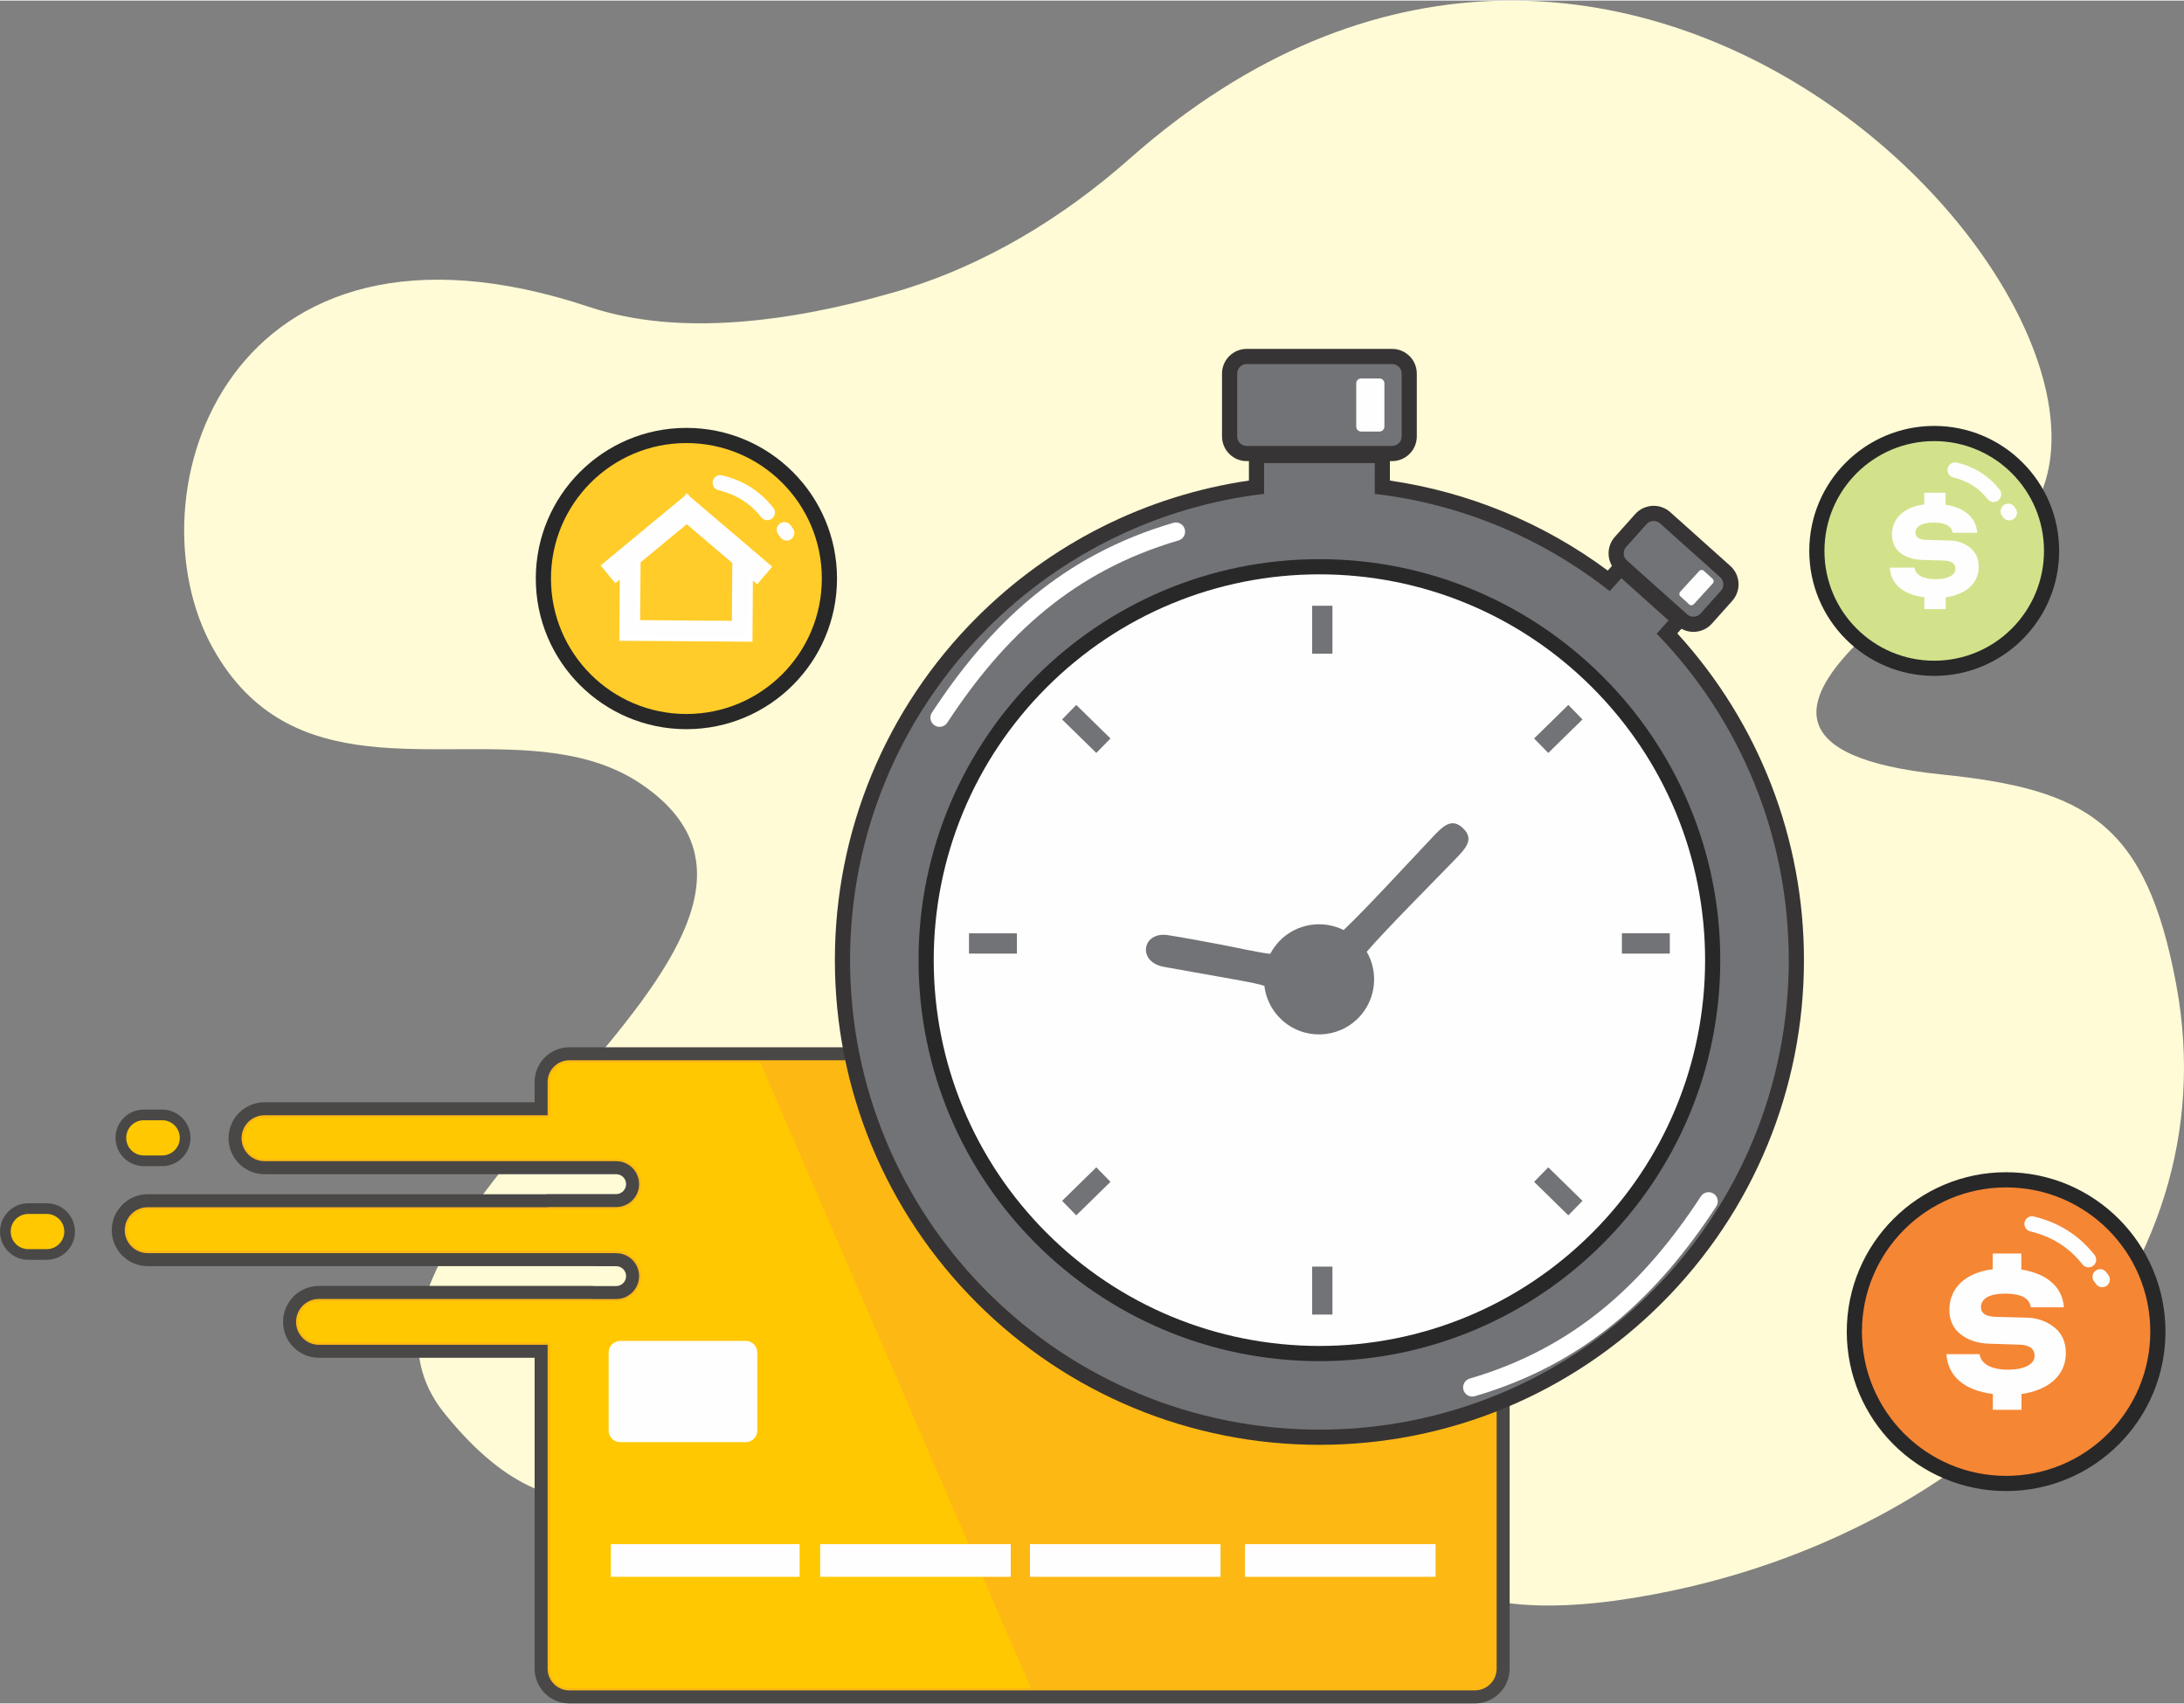 <?xml version="1.0" encoding="UTF-8"?>
<!DOCTYPE svg PUBLIC "-//W3C//DTD SVG 1.1//EN" "http://www.w3.org/Graphics/SVG/1.1/DTD/svg11.dtd">
<!-- Creator: CorelDRAW 2019 (64 Bit) -->
<svg xmlns="http://www.w3.org/2000/svg" xml:space="preserve" width="500px" height="390px" version="1.1" style="shape-rendering:geometricPrecision; text-rendering:geometricPrecision; image-rendering:optimizeQuality; fill-rule:evenodd; clip-rule:evenodd"
viewBox="0 0 500.88 390.42"
 xmlns:xlink="http://www.w3.org/1999/xlink">
 <rect x="0" y="0" width="500.88" height="390.42" fill="#808080" stroke="none"/>
 <defs>
  <style type="text/css">
   <![CDATA[
    .str0 {stroke:#494847;stroke-width:2.45;stroke-miterlimit:22.926}
    .str1 {stroke:#373435;stroke-width:0.38;stroke-miterlimit:22.926}
    .str3 {stroke:white;stroke-width:4.21;stroke-linecap:round;stroke-linejoin:round;stroke-miterlimit:22.926}
    .str2 {stroke:#FEFEFE;stroke-width:3.51;stroke-linecap:round;stroke-linejoin:round;stroke-miterlimit:22.926}
    .fil11 {fill:none}
    .fil5 {fill:none;fill-rule:nonzero}
    .fil9 {fill:#282829}
    .fil12 {fill:#373435}
    .fil2 {fill:#494847}
    .fil13 {fill:#727376}
    .fil16 {fill:#D2E28B}
    .fil10 {fill:#F58634}
    .fil7 {fill:#FEFEFE}
    .fil6 {fill:#FFC801}
    .fil14 {fill:#FFCC29}
    .fil0 {fill:#FFFBD6}
    .fil15 {fill:white}
    .fil1 {fill:#999999;fill-rule:nonzero}
    .fil3 {fill:#FDB813;fill-rule:nonzero}
    .fil8 {fill:#FEFEFE;fill-rule:nonzero}
    .fil4 {fill:#FFC801;fill-rule:nonzero}
   ]]>
  </style>
 </defs>
 <g id="Camada_x0020_1">
  <path class="fil0" d="M102.04 324.04c-35.72,-43.91 98.47,-108 45.1,-144.35 -5.9,-4.01 -12.54,-6.04 -19.56,-7.06 -27.54,-3.99 -61,7.59 -78.74,-24.12 -19.72,-35.22 3.48,-105.9 86.36,-78.25 20.63,6.88 46.4,3.37 69.87,-3.39 20.49,-5.89 38.74,-17.12 54.02,-30.63 111.44,-98.54 232.58,29.88 208.26,78.33 -4.2,8.36 -96.01,55.3 -22.08,62.86 33.17,3.4 46.94,11.04 53.84,48.24 12.7,68.34 -44.73,123.77 -115.07,138.79 -50.97,10.89 -66.29,-4.97 -68.1,-27.62 -6.73,-84.25 -65.44,-56.59 -117.42,-21.62 -48.55,32.68 -71.25,39.85 -96.48,8.82z"/>
  <path class="fil1" d="M125.69 266.09l-64.93 0c-2.91,0 -5.26,-2.35 -5.26,-5.26 0,-2.9 2.35,-5.26 5.26,-5.26l64.93 0 0 -7.64c0,-2.73 2.23,-4.97 4.97,-4.97l207.7 0c2.74,0 4.97,2.24 4.97,4.97l0 134.53c0,2.74 -2.23,4.97 -4.97,4.97l-207.7 0c-2.74,0 -4.97,-2.23 -4.97,-4.97l0 -74.26 -52.43 0c-2.91,0 -5.26,-2.36 -5.26,-5.26 0,-2.91 2.35,-5.26 5.26,-5.26l62.49 0c0.19,0 0.39,0.01 0.57,0.03l5.09 0c2.9,0 5.26,-2.36 5.26,-5.26 0,-2.91 -2.36,-5.26 -5.26,-5.26l-15.72 0 0 -0.01 -91.72 0c-2.9,0 -5.26,-2.35 -5.26,-5.26 0,-2.9 2.36,-5.26 5.26,-5.26l91.72 0 0 -0.04 15.72 0c2.9,0 5.26,-2.36 5.26,-5.26 0,-2.91 -2.36,-5.26 -5.26,-5.26l-15.72 0 0 -0.01z"/>
  <path class="fil1" d="M37.29 255.49c2.91,0 5.27,2.35 5.27,5.26 0,2.9 -2.36,5.26 -5.27,5.26l-4.22 0c-2.9,0 -5.26,-2.36 -5.26,-5.26 0,-2.91 2.36,-5.26 5.26,-5.26l4.22 0z"/>
  <path class="fil2" d="M122.61 252.59l0 -4.66c0,-4.38 3.57,-7.95 7.95,-7.95l207.71 0c4.38,0 7.95,3.57 7.95,7.95l0 134.53c0,4.38 -3.57,7.96 -7.95,7.96l-207.71 0c-4.38,0 -7.95,-3.58 -7.95,-7.96l0 -71.28 -49.45 0c-4.55,0 -8.24,-3.69 -8.24,-8.24 0,-4.55 3.69,-8.25 8.24,-8.25l62.49 0c0.24,0 0.48,0.01 0.72,0.04l4.94 0c1.26,0 2.28,-1.02 2.28,-2.28 0,-1.26 -1.02,-2.28 -2.28,-2.28l-107.44 -0.01c-4.55,0 -8.24,-3.69 -8.24,-8.24 0,-4.55 3.69,-8.24 8.24,-8.24l91.22 0c0.16,-0.03 0.33,-0.04 0.5,-0.04l15.72 0c1.26,0 2.28,-1.02 2.28,-2.28 0,-1.26 -1.02,-2.28 -2.28,-2.28l-80.65 0c-4.55,0 -8.24,-3.7 -8.24,-8.25 0,-4.55 3.69,-8.24 8.24,-8.24l61.95 0z"/>
  <path class="fil3" d="M125.59 266.09l-64.93 0c-2.9,0 -5.26,-2.35 -5.26,-5.26 0,-2.9 2.36,-5.26 5.26,-5.26l64.93 0 0 -7.64c0,-2.73 2.24,-4.97 4.97,-4.97l207.71 0c2.73,0 4.97,2.24 4.97,4.97l0 134.53c0,2.74 -2.24,4.97 -4.97,4.97l-207.71 0c-2.73,0 -4.97,-2.23 -4.97,-4.97l0 -74.26 -52.43 0c-2.9,0 -5.26,-2.36 -5.26,-5.26 0,-2.91 2.36,-5.26 5.26,-5.26l62.49 0c0.2,0 0.39,0.01 0.58,0.03l5.08 0c2.91,0 5.26,-2.36 5.26,-5.26 0,-2.91 -2.35,-5.26 -5.26,-5.26l-15.72 0 0 -0.01 -91.72 0c-2.9,0 -5.26,-2.35 -5.26,-5.26 0,-2.9 2.36,-5.26 5.26,-5.26l91.72 0 0 -0.04 15.72 0c2.91,0 5.26,-2.36 5.26,-5.26 0,-2.91 -2.35,-5.26 -5.26,-5.26l-15.72 0 0 -0.01z"/>
  <path class="fil4" d="M37.2 255.49c2.9,0 5.26,2.35 5.26,5.26 0,2.9 -2.36,5.26 -5.26,5.26l-4.22 0c-2.91,0 -5.26,-2.36 -5.26,-5.26 0,-2.91 2.35,-5.26 5.26,-5.26l4.22 0z"/>
  <path class="fil5 str0" d="M37.2 255.49c2.9,0 5.26,2.35 5.26,5.26 0,2.9 -2.36,5.26 -5.26,5.26l-4.22 0c-2.91,0 -5.26,-2.36 -5.26,-5.26 0,-2.91 2.35,-5.26 5.26,-5.26l4.22 0z"/>
  <path class="fil6" d="M125.79 277.12c-0.06,0.02 -0.13,0.04 -0.2,0.04l-91.72 0c-2.63,0 -4.76,2.13 -4.76,4.76 0,2.63 2.13,4.77 4.76,4.77l107.44 0c3.18,0 5.76,2.58 5.76,5.76 0,3.18 -2.58,5.76 -5.76,5.76l-5.08 0c-0.02,0 -0.04,-0.01 -0.06,-0.01 -0.17,-0.02 -0.34,-0.03 -0.52,-0.03l-62.49 0c-2.63,0 -4.76,2.14 -4.76,4.77 0,2.63 2.13,4.76 4.76,4.76l52.43 0c0.28,0 0.5,0.22 0.5,0.5l0 74.26c0,2.46 2.01,4.48 4.47,4.48l105.87 0 -10.61 -24.52c-1.91,-4.42 -3.82,-8.84 -5.74,-13.27l-45.72 -105.69 -43.8 0c-2.46,0 -4.47,2.01 -4.47,4.47l0 7.64c0,0.28 -0.22,0.5 -0.5,0.5l-64.93 0c-2.63,0 -4.76,2.13 -4.76,4.76 0,2.63 2.13,4.77 4.76,4.77l80.65 0c3.18,0 5.76,2.58 5.76,5.76 0,3.18 -2.58,5.76 -5.76,5.76l-15.52 0z"/>
  <polygon class="fil7" points="140.09,361.39 183.38,361.39 183.38,353.9 140.09,353.9 "/>
  <polygon class="fil7" points="188.1,361.39 231.81,361.39 231.81,353.9 188.1,353.9 "/>
  <polygon class="fil7" points="236.21,361.39 279.92,361.39 279.92,353.9 236.21,353.9 "/>
  <polygon class="fil7" points="285.53,361.39 329.24,361.39 329.24,353.9 285.53,353.9 "/>
  <path class="fil7" d="M171.03 307.3l-28.78 0c-1.46,0 -2.66,1.2 -2.66,2.66l0 17.9c0,1.47 1.2,2.66 2.66,2.66l28.78 0c1.46,0 2.65,-1.19 2.65,-2.66l0 -17.9c0,-1.46 -1.19,-2.66 -2.65,-2.66z"/>
  <path class="fil8" d="M287.6 292.05c2.58,0 4.99,0.71 7.04,1.96 2.05,-1.25 4.46,-1.96 7.04,-1.96 3.75,0 7.15,1.52 9.61,3.98 2.46,2.46 3.98,5.86 3.98,9.61 0,3.75 -1.52,7.15 -3.98,9.61l-0.01 0.01c-2.46,2.46 -5.86,3.98 -9.6,3.98 -2.58,0 -4.99,-0.72 -7.04,-1.96 -2.06,1.24 -4.47,1.96 -7.04,1.96 -3.75,0 -7.14,-1.52 -9.6,-3.98l-0.01 -0.01c-2.46,-2.46 -3.98,-5.86 -3.98,-9.61 0,-3.75 1.52,-7.14 3.98,-9.6l0.01 -0.01c2.46,-2.46 5.85,-3.98 9.6,-3.98zm10.47 4.92c1.95,2.35 3.13,5.38 3.13,8.67 0,3.3 -1.18,6.32 -3.13,8.67 1.11,0.46 2.33,0.72 3.61,0.72 2.59,0 4.94,-1.05 6.64,-2.75 1.69,-1.69 2.74,-4.04 2.74,-6.64 0,-2.59 -1.05,-4.94 -2.75,-6.64 -1.7,-1.69 -4.04,-2.75 -6.63,-2.75 -1.28,0 -2.5,0.26 -3.61,0.72zm-6.87 17.35c-1.95,-2.36 -3.12,-5.38 -3.12,-8.68 0,-3.29 1.17,-6.31 3.13,-8.67 -1.11,-0.46 -2.33,-0.72 -3.61,-0.72 -2.59,0 -4.94,1.05 -6.64,2.75 -1.7,1.7 -2.75,4.05 -2.75,6.64 0,2.6 1.05,4.95 2.75,6.64 1.7,1.7 4.05,2.75 6.64,2.75 1.28,0 2.5,-0.25 3.6,-0.71zm3.44 -14.9c-1.47,1.65 -2.35,3.83 -2.35,6.22 0,2.39 0.89,4.57 2.35,6.22 1.46,-1.65 2.35,-3.83 2.35,-6.22 0,-2.39 -0.89,-4.56 -2.35,-6.22z"/>
  <path class="fil5 str1" d="M287.6 292.05c2.58,0 4.99,0.71 7.04,1.96 2.05,-1.25 4.46,-1.96 7.04,-1.96 3.75,0 7.15,1.52 9.61,3.98 2.46,2.46 3.98,5.86 3.98,9.61 0,3.75 -1.52,7.15 -3.98,9.61l-0.01 0.01c-2.46,2.46 -5.86,3.98 -9.6,3.98 -2.58,0 -4.99,-0.72 -7.04,-1.96 -2.06,1.24 -4.47,1.96 -7.04,1.96 -3.75,0 -7.14,-1.52 -9.6,-3.98l-0.01 -0.01c-2.46,-2.46 -3.98,-5.86 -3.98,-9.61 0,-3.75 1.52,-7.14 3.98,-9.6l0.01 -0.01c2.46,-2.46 5.85,-3.98 9.6,-3.98zm10.47 4.92c1.95,2.35 3.13,5.38 3.13,8.67 0,3.3 -1.18,6.32 -3.13,8.67 1.11,0.46 2.33,0.72 3.61,0.72 2.59,0 4.94,-1.05 6.64,-2.75 1.69,-1.69 2.74,-4.04 2.74,-6.64 0,-2.59 -1.05,-4.94 -2.75,-6.64 -1.7,-1.69 -4.04,-2.75 -6.63,-2.75 -1.28,0 -2.5,0.26 -3.61,0.72zm-6.87 17.35c-1.95,-2.36 -3.12,-5.38 -3.12,-8.68 0,-3.29 1.17,-6.31 3.13,-8.67 -1.11,-0.46 -2.33,-0.72 -3.61,-0.72 -2.59,0 -4.94,1.05 -6.64,2.75 -1.7,1.7 -2.75,4.05 -2.75,6.64 0,2.6 1.05,4.95 2.75,6.64 1.7,1.7 4.05,2.75 6.64,2.75 1.28,0 2.5,-0.25 3.6,-0.71zm3.44 -14.9c-1.47,1.65 -2.35,3.83 -2.35,6.22 0,2.39 0.89,4.57 2.35,6.22 1.46,-1.65 2.35,-3.83 2.35,-6.22 0,-2.39 -0.89,-4.56 -2.35,-6.22z"/>
  <path class="fil9" d="M460.09 268.63c20.18,0 36.54,16.37 36.54,36.55 0,20.18 -16.36,36.55 -36.54,36.55 -20.19,0 -36.55,-16.37 -36.55,-36.55 0,-20.18 16.36,-36.55 36.55,-36.55z"/>
  <path class="fil10" d="M460.09 272.11c18.26,0 33.06,14.81 33.06,33.07 0,18.26 -14.8,33.07 -33.06,33.07 -18.27,0 -33.07,-14.81 -33.07,-33.07 0,-18.26 14.8,-33.07 33.07,-33.07z"/>
  <path class="fil7" d="M463.61 319.49c6.19,-0.9 10.17,-4.27 10.17,-9.38 0,-2.58 -0.9,-4.57 -2.7,-5.96 -1.77,-1.39 -3.9,-2.14 -6.38,-2.18l-6.9 -0.18c-2.33,-0.04 -3.49,-0.79 -3.49,-2.22 0,-1.99 2.06,-3.11 5.51,-3.11 3.68,0 5.67,1.05 5.93,3.15l7.58 0c-0.34,-4.92 -4.17,-7.77 -9.76,-8.67l0 -3.68 -6.56 0 0 3.61c-6.04,0.75 -9.94,4.16 -9.94,9.3 0,2.37 0.86,4.24 2.55,5.59 1.69,1.35 3.86,2.07 6.45,2.18l6.94 0.22c2.4,0.04 3.6,0.91 3.6,2.59 0,1.95 -2.44,3.15 -6.07,3.15 -3.79,0 -6.23,-1.27 -6.53,-3.56l-7.62 0c0.34,5.25 4.39,8.37 10.65,9.12l0 3.64 6.57 0 0 -3.61z"/>
  <path class="fil11 str2" d="M481.65 292.61c0.36,0.45 0.42,0.53 0.47,0.63"/>
  <path class="fil11 str2" d="M466.03 280.48c5.52,1.35 9.69,4.07 12.95,8.2"/>
  <path class="fil12" d="M318.76 110.05c18.13,2.64 35.26,9.74 49.97,20.64l2.83 -3.17 16.02 14.32 -2.91 3.25c18.72,20.49 29.05,47.07 29.05,74.91 0,29.57 -11.64,57.68 -32.55,78.58 -20.9,20.91 -49.01,32.55 -78.57,32.55 -29.57,0 -57.68,-11.64 -78.58,-32.55 -20.91,-20.9 -32.55,-49.01 -32.55,-78.58 0,-29.56 11.64,-57.67 32.55,-78.57 16.93,-16.93 38.77,-27.93 62.41,-31.38l0 -7.49 32.33 0 0 7.49z"/>
  <path class="fil13" d="M315.29 113.1c19.7,2.31 38.3,10.03 53.89,22.31l2.66 -2.98 10.83 9.69 -2.72 3.03c19.48,20.12 30.29,46.81 30.29,74.85 0,28.65 -11.27,55.87 -31.53,76.12 -20.25,20.26 -47.47,31.53 -76.11,31.53 -28.65,0 -55.87,-11.28 -76.12,-31.53 -20.25,-20.25 -31.53,-47.47 -31.53,-76.12 0,-28.64 11.28,-55.86 31.53,-76.11 17.12,-17.12 39.4,-27.97 63.43,-30.79l0 -7.06 25.38 0 0 7.06z"/>
  <path class="fil12" d="M285.92 79.86l33.35 0c3.12,0 5.66,2.54 5.66,5.66l0 14.41c0,3.12 -2.54,5.66 -5.66,5.66l-33.35 0c-3.12,0 -5.66,-2.54 -5.66,-5.66l0 -14.41c0,-3.12 2.54,-5.66 5.66,-5.66z"/>
  <path class="fil13" d="M285.92 83.33l33.35 0c1.2,0 2.19,0.99 2.19,2.19l0 14.41c0,1.2 -0.99,2.18 -2.19,2.18l-33.35 0c-1.2,0 -2.18,-0.98 -2.18,-2.18l0 -14.41c0,-1.2 0.98,-2.19 2.18,-2.19z"/>
  <path class="fil12" d="M383.03 117.27l13.8 12.35c2.33,2.08 2.53,5.67 0.45,8l-4.68 5.24c-2.08,2.32 -5.68,2.52 -8,0.44l-13.81 -12.34c-2.32,-2.08 -2.52,-5.68 -0.44,-8l4.68 -5.24c2.08,-2.32 5.67,-2.52 8,-0.45z"/>
  <path class="fil13" d="M380.71 119.87l13.8 12.34c0.9,0.8 0.98,2.19 0.18,3.09l-4.69 5.24c-0.8,0.89 -2.19,0.97 -3.08,0.17l-13.81 -12.35c-0.9,-0.8 -0.97,-2.18 -0.17,-3.08l4.68 -5.24c0.8,-0.89 2.19,-0.97 3.09,-0.17z"/>
  <path class="fil9" d="M367.6 155c-16.63,-16.64 -39.62,-26.93 -65,-26.93 -25.39,0 -48.38,10.29 -65.01,26.93 -16.64,16.63 -26.93,39.62 -26.93,65 0,25.39 10.29,48.38 26.93,65.01 16.63,16.64 39.62,26.93 65.01,26.93 25.38,0 48.37,-10.29 65,-26.93 16.64,-16.64 26.93,-39.62 26.93,-65.01 0,-25.38 -10.29,-48.37 -26.93,-65z"/>
  <path class="fil7" d="M365.14 157.46c-16.64,-16.65 -39,-25.91 -62.54,-25.91 -23.55,0 -45.91,9.26 -62.55,25.91 -16.65,16.64 -25.91,39 -25.91,62.54 0,23.55 9.26,45.91 25.91,62.55 16.64,16.65 39,25.91 62.55,25.91 23.54,0 45.9,-9.26 62.54,-25.91 16.65,-16.64 25.91,-39 25.91,-62.55 0,-23.54 -9.26,-45.9 -25.91,-62.54z"/>
  <path class="fil13" d="M222.23 218.5l10.99 0 0 -4.65 -10.99 0 0 4.65zm78.7 71.77l0 10.99 4.65 0 0 -10.99 -4.65 0zm-49.5 -22.76l-7.85 7.68 3.25 3.33 7.85 -7.69 -3.25 -3.32zm103.65 0l-3.25 3.32 7.85 7.69 3.25 -3.33 -7.85 -7.68zm27.88 -49.01l0 -4.65 -10.99 0 0 4.65 10.99 0zm-23.28 -57.01l-7.85 7.69 3.25 3.32 7.85 -7.68 -3.25 -3.33zm-58.75 -22.74l0 10.99 4.65 0 0 -10.99 -4.65 0zm-54.1 22.74l-3.25 3.33 7.85 7.68 3.25 -3.32 -7.85 -7.69z"/>
  <path class="fil13" d="M291.31 218.57c-3.4,-0.43 -7.76,-1.47 -11.21,-2.11 -4.21,-0.77 -8.23,-1.57 -12.27,-2.19 -5.87,-0.91 -7.14,6.15 -0.87,7.28 14.92,2.68 20.72,3.59 23.01,4.34 0.33,2.81 1.61,5.53 3.81,7.64 5.04,4.82 13.03,4.65 17.86,-0.39 3.98,-4.15 4.55,-10.32 1.81,-15.06 4.53,-5.26 14.97,-15.69 20.27,-21.18 2.42,-2.51 4.46,-4.61 1.81,-7.14 -2.65,-2.54 -4.65,-0.41 -7.06,2.12 -5.22,5.51 -15.32,16.52 -20.32,21.22 -4.82,-2.4 -10.84,-1.52 -14.76,2.57 -0.84,0.89 -1.54,1.86 -2.08,2.9z"/>
  <path class="fil11 str3" d="M269.68 121.76c-24.76,7.26 -40.96,22.45 -54.19,42.65"/>
  <path class="fil7" d="M312.17 86.64l4.2 0c0.62,0 1.13,0.5 1.13,1.12l0 9.92c0,0.62 -0.51,1.13 -1.13,1.13l-4.2 0c-0.62,0 -1.13,-0.51 -1.13,-1.13l0 -9.92c0,-0.62 0.51,-1.12 1.13,-1.12z"/>
  <path class="fil7" d="M390.75 130.73l2.02 1.85c0.3,0.28 0.32,0.75 0.05,1.04l-4.37 4.78c-0.28,0.3 -0.75,0.32 -1.04,0.05l-2.03 -1.86c-0.3,-0.27 -0.32,-0.74 -0.05,-1.04l4.38 -4.77c0.27,-0.3 0.74,-0.32 1.04,-0.05z"/>
  <path class="fil9" d="M157.42 97.97c19.08,0 34.54,15.47 34.54,34.54 0,19.08 -15.46,34.54 -34.54,34.54 -19.07,0 -34.54,-15.46 -34.54,-34.54 0,-19.07 15.47,-34.54 34.54,-34.54z"/>
  <path class="fil14" d="M157.42 101.45c17.16,0 31.06,13.91 31.06,31.06 0,17.16 -13.9,31.06 -31.06,31.06 -17.15,0 -31.06,-13.9 -31.06,-31.06 0,-17.15 13.91,-31.06 31.06,-31.06z"/>
  <path class="fil15" d="M172.67 132.97l-0.1 14.04 -4.74 -0.04 0 -0.01 -21.04 -0.15 0 0.01 -4.76 -0.03 0.1 -14.04 -1.01 0.84 -3.37 -4.08 19.11 -15.8 0.59 -0.65 0.1 0.09 0.13 -0.12 0.57 0.71 18.85 16.06 -3.43 4.02 -1 -0.85zm-25.86 9.08l21.04 0.16 0.1 -13.26 -10.46 -8.9 -10.58 8.75 -0.1 13.25z"/>
  <path class="fil7" d="M145.79 143.06l23.07 0.17 0.11 -14.75 -11.47 -9.76 -11.6 9.59 -0.11 14.75zm25.88 -12.27l-0.11 15.2 -2.72 -0.02 0 -0.02 -23.07 -0.17 0 0.02 -2.72 -0.02 0.11 -15.2 -1.91 1.57 -2.07 -2.5 18.35 -15.17 0.01 0 0 0 18.13 15.43 -2.11 2.48 -1.89 -1.6z"/>
  <path class="fil11 str2" d="M179.89 121.33c0.3,0.38 0.49,0.63 0.53,0.72"/>
  <path class="fil11 str2" d="M165.19 110.55c4.6,1.13 8.07,3.39 10.78,6.83"/>
  <path class="fil9" d="M443.59 97.52c15.83,0 28.66,12.83 28.66,28.65 0,15.83 -12.83,28.66 -28.66,28.66 -15.82,0 -28.65,-12.83 -28.65,-28.66 0,-15.82 12.83,-28.65 28.65,-28.65z"/>
  <path class="fil16" d="M443.59 101c13.91,0 25.18,11.27 25.18,25.17 0,13.91 -11.27,25.18 -25.18,25.18 -13.9,0 -25.17,-11.27 -25.17,-25.18 0,-13.9 11.27,-25.17 25.17,-25.17z"/>
  <path class="fil7" d="M446.22 136.83c4.61,-0.67 7.57,-3.18 7.57,-6.98 0,-1.93 -0.67,-3.41 -2.01,-4.44 -1.32,-1.04 -2.91,-1.6 -4.75,-1.62l-5.14 -0.14c-1.73,-0.03 -2.6,-0.59 -2.6,-1.65 0,-1.48 1.54,-2.32 4.11,-2.32 2.74,0 4.22,0.78 4.41,2.35l5.64 0c-0.25,-3.66 -3.1,-5.78 -7.26,-6.45l0 -2.74 -4.89 0 0 2.68c-4.49,0.56 -7.4,3.1 -7.4,6.93 0,1.75 0.65,3.15 1.9,4.16 1.26,1 2.88,1.53 4.81,1.62l5.16 0.16c1.79,0.03 2.69,0.67 2.69,1.93 0,1.45 -1.82,2.35 -4.53,2.35 -2.82,0 -4.64,-0.95 -4.86,-2.66l-5.67 0c0.25,3.91 3.27,6.23 7.93,6.79l0 2.71 4.89 0 0 -2.68z"/>
  <path class="fil11 str2" d="M460.58 117.1c0.18,0.23 0.21,0.27 0.23,0.32"/>
  <path class="fil11 str2" d="M448.4 107.63c3.76,0.92 6.6,2.77 8.81,5.58"/>
  <path class="fil11 str3" d="M337.66 317.96c24.77,-7.26 40.96,-22.45 54.19,-42.65"/>
  <path class="fil4" d="M10.71 276.97c2.9,0 5.26,2.36 5.26,5.26 0,2.91 -2.36,5.26 -5.26,5.26l-4.22 0c-2.91,0 -5.26,-2.35 -5.26,-5.26 0,-2.9 2.35,-5.26 5.26,-5.26l4.22 0z"/>
  <path class="fil5 str0" d="M10.71 276.97c2.9,0 5.26,2.36 5.26,5.26 0,2.91 -2.36,5.26 -5.26,5.26l-4.22 0c-2.91,0 -5.26,-2.35 -5.26,-5.26 0,-2.9 2.35,-5.26 5.26,-5.26l4.22 0z"/>
 </g>
</svg>
